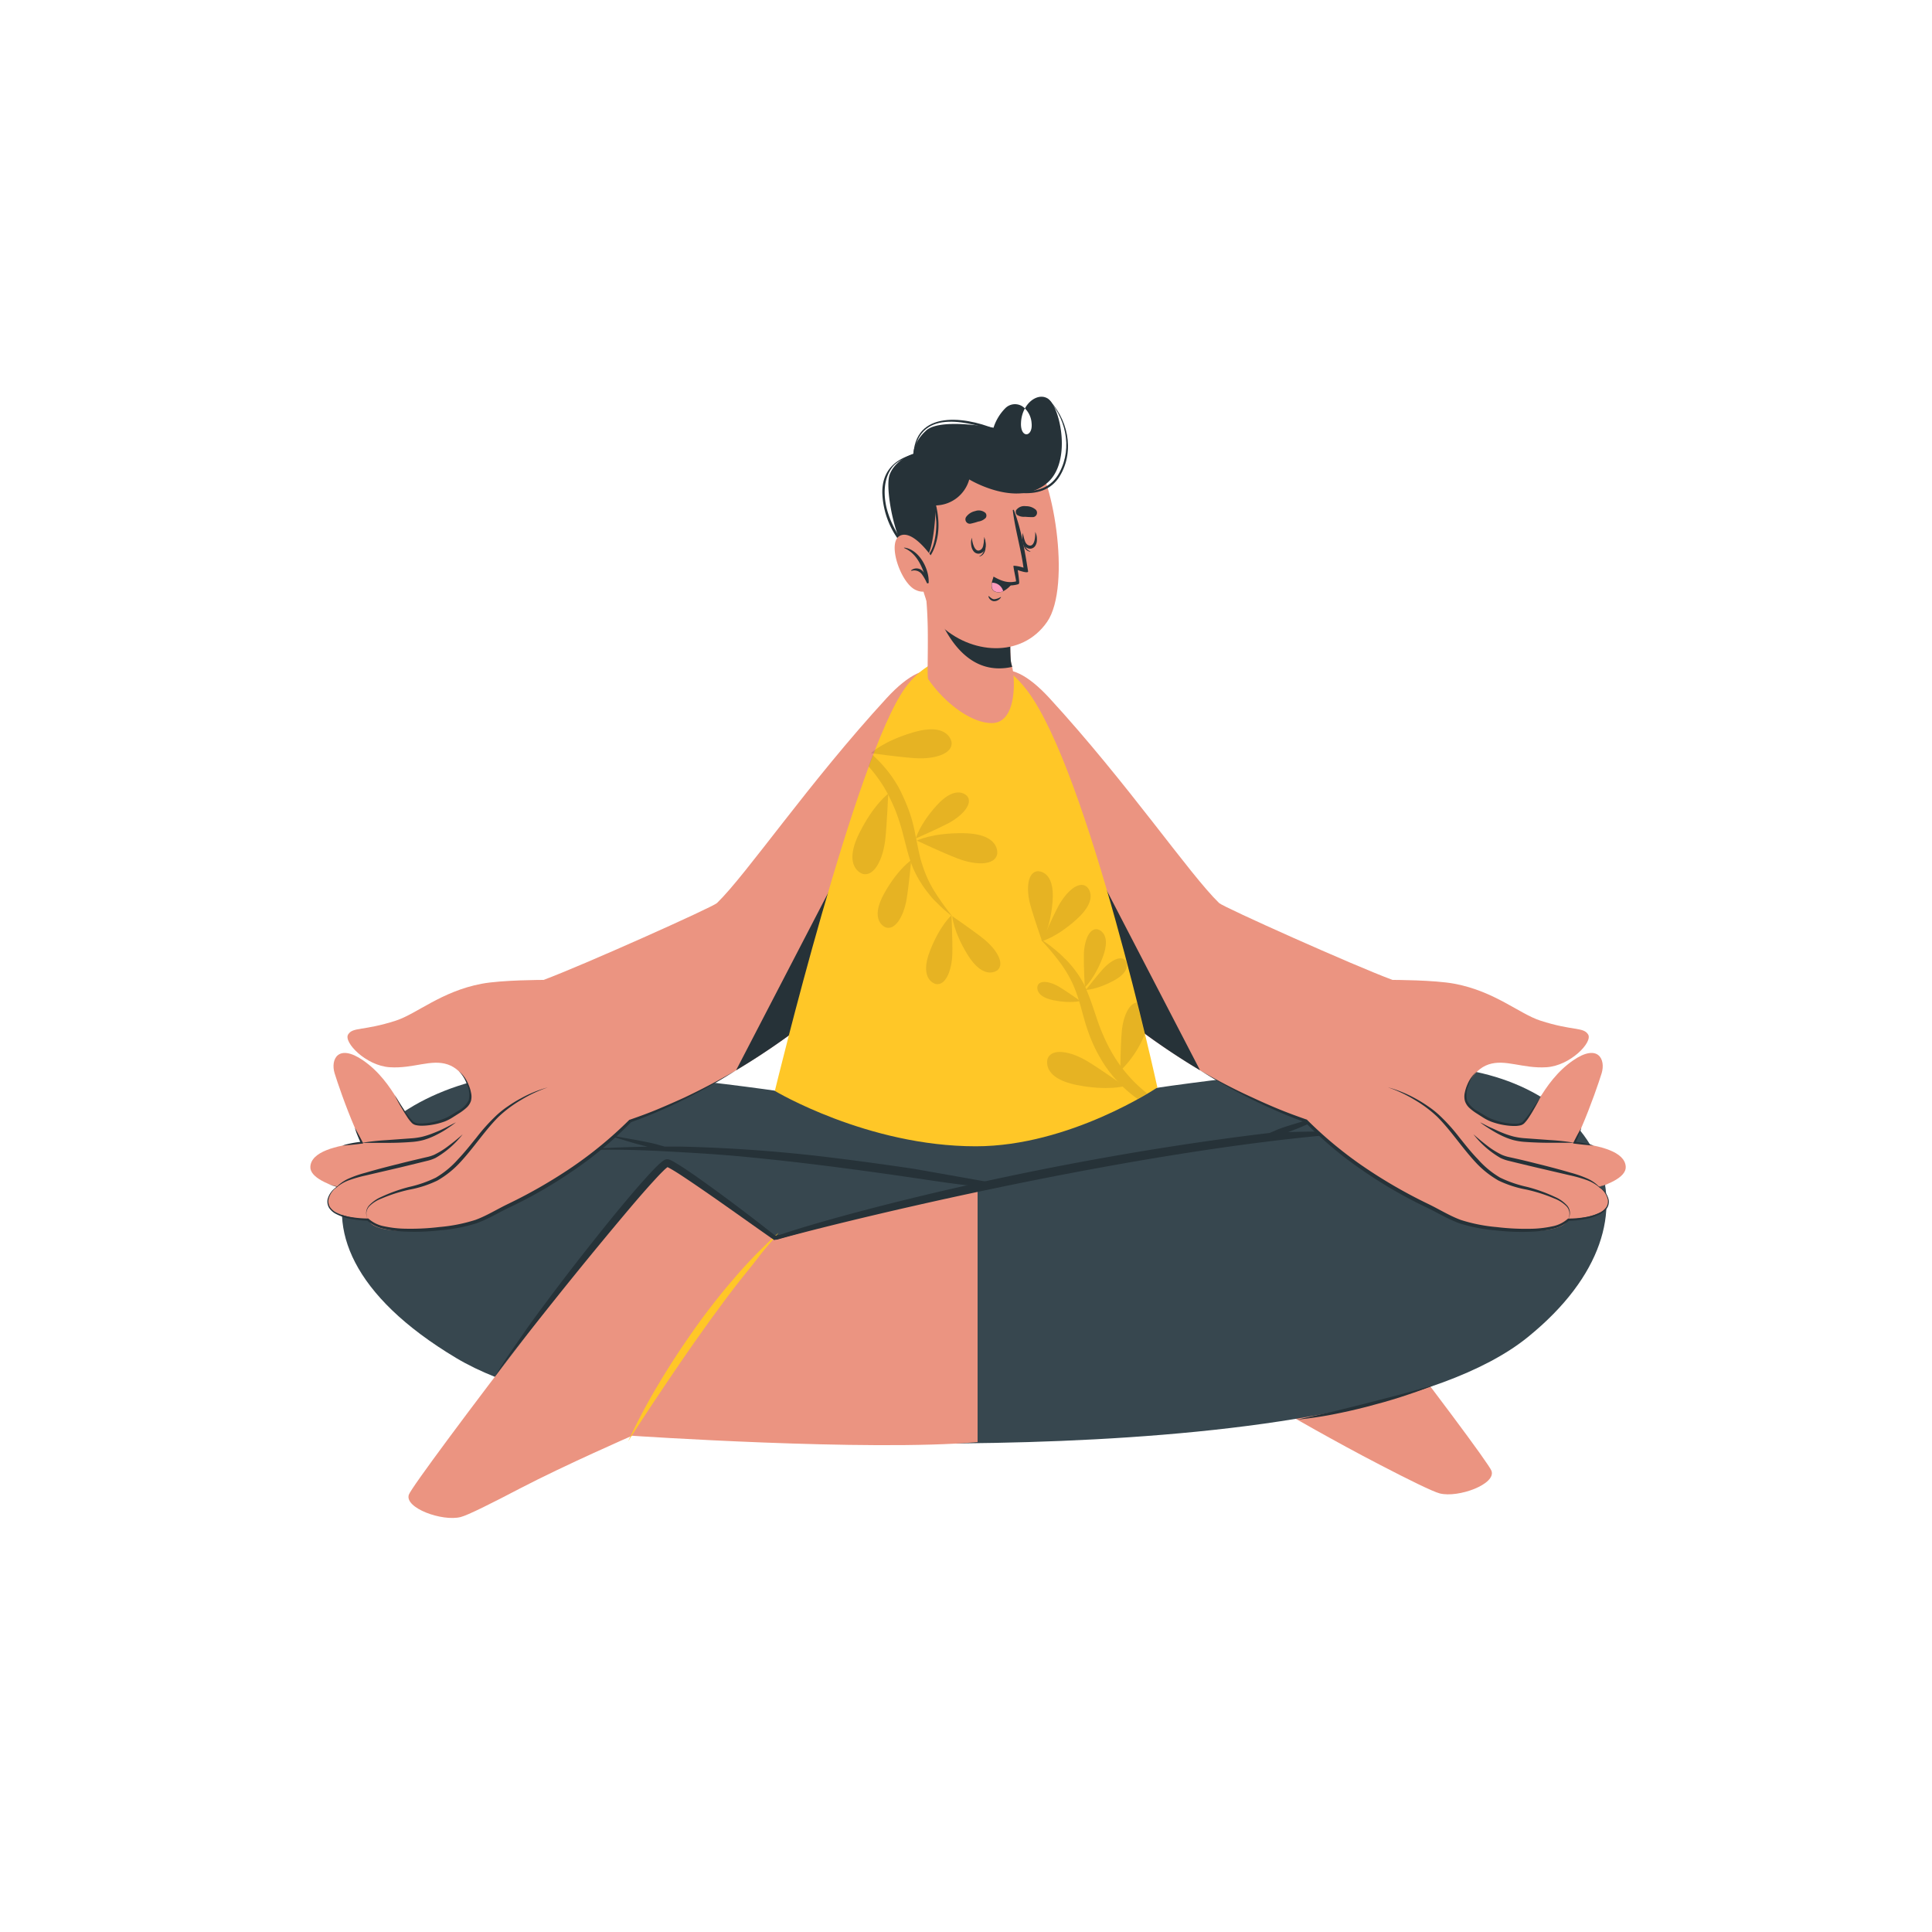 <svg xmlns="http://www.w3.org/2000/svg" viewBox="0 0 500 500"><g id="freepik--Character--inject-2"><path d="M386,380.66c-1.17-3.45-62.94-84.06-67.14-85.59-.48-.21-27.76,19.46-27.76,19.46-1.12,1.51-53.26-9.18-53.26-9.18l-.14,62.82,94.85-2.58s12.86,7.45,24.62,13.52h0c7.23,3.76,13.64,6.93,15.46,7.39C377.45,387.69,387.22,384.1,386,380.66Z" style="fill:#eb9481"></path><path d="M252.7,290.94s-82.08-16.18-117.51-13.24C93,281.2,63.8,319,118.09,351.47c48,28.66,191.09,14.76,191.09,14.76l-35.26-53.92s-42.76-15.45-95-13.37l73.8,9.61Z" style="fill:#37474f"></path><path d="M249.17,290s78.25-15.74,121.39-14c42.26,1.76,63.66,38.52,24.89,70C349.9,383,187.88,372.07,187.88,372.07l25.39-51.69s58.27-22.54,110.45-26.06l-72.35,17.43Z" style="fill:#37474f"></path><path d="M105.81,386.82c1.15-3.46,62.67-84.27,66.86-85.82.48-.2,27.82,19.37,27.82,19.37L253,307.47l0,65.74c-28.35,2.49-89.42-1.64-89.42-1.64s-17.2,7.5-28.93,13.6h0c-7.23,3.79-13.62,7-15.44,7.44C114.41,393.81,104.63,390.26,105.81,386.82Z" style="fill:#eb9481"></path><path d="M162.57,373a157.76,157.76,0,0,1,7.84-14.76c2.84-4.8,5.91-9.46,9.11-14s6.67-9,10.29-13.2a125.74,125.74,0,0,1,11.68-12c-1.73,2.19-3.62,4.22-5.3,6.44s-3.46,4.33-5.17,6.52-3.37,4.39-5,6.63l-2.46,3.35-2.41,3.39c-3.21,4.51-6.33,9.09-9.43,13.7S165.58,368.27,162.57,373Z" style="fill:#FFC727"></path><path d="M200.76,320c6.94-2.84,62.64-19,127.86-26.8a7.53,7.53,0,0,1,.88-.38c.68-.3,1.36-.6,2.06-.85,1.3-.46,2.62-.85,3.93-1.25,2.74-.84,5.5-1.51,8.21-2.47.16-.05.26.27.1.34-2.72,1.08-5.35,2.41-8.07,3.49l-2.35.91c5.45-.18,10.9-.19,16.37-.1.17,0,.21.33,0,.35-59.25,4.46-140.45,25.1-148.49,27.54C200.4,321,199.72,320.41,200.76,320Z" style="fill:#263238"></path><path d="M128.06,356.32c2.19-3.81,4.76-7.38,7.26-11s5.14-7.12,7.76-10.63Q151,324.2,159.32,314c2.8-3.38,5.62-6.75,8.59-10,.75-.82,1.51-1.62,2.33-2.41a13.88,13.88,0,0,1,1.36-1.17,2.73,2.73,0,0,1,.59-.32,1.53,1.53,0,0,1,.33-.07h.26l.12,0a2.45,2.45,0,0,1,.35.09,8,8,0,0,1,.87.41c2,1.13,3.79,2.37,5.62,3.62,7.19,5.06,14.18,10.35,21.07,15.78l-.44-.09,5.1-.91q2.55-.46,5.1-.87c-1.65.5-3.31,1-5,1.43l-5,1.38-.22.06-.21-.16c-7.17-5-14.28-10.16-21.52-15.05-1.8-1.2-3.63-2.46-5.46-3.46a4.44,4.44,0,0,0-.61-.28l0,0h.17l.14,0s-.06,0-.13.09a10.45,10.45,0,0,0-1.12,1c-.76.74-1.5,1.53-2.23,2.33-2.94,3.2-5.77,6.54-8.58,9.89q-8.43,10.06-16.64,20.32L136,345.82C133.26,349.27,130.55,352.71,128.06,356.32Z" style="fill:#263238"></path><path d="M370.92,358.53c-2.8,1.16-5.68,2.14-8.57,3.07s-5.81,1.74-8.75,2.5-5.9,1.42-8.89,2-6,1-9,1.31c1.47-.37,3-.65,4.43-1s2.95-.67,4.42-1c2.94-.72,5.88-1.42,8.8-2.18l8.79-2.27Z" style="fill:#263238"></path><path d="M236.57,302.5c-6.72-1-13.47-1.93-20.22-2.77a393.49,393.49,0,0,0-40.59-3c-1.27,0-2.54,0-3.81,0-.27-.1-.55-.16-.83-.24-.64-.19-1.28-.38-1.94-.53-1.21-.29-2.44-.52-3.66-.76-2.55-.49-5.11-.87-7.65-1.45a.12.12,0,0,0-.06.24c2.54.68,5,1.54,7.58,2.21l2.2.56c-5,.08-10,.29-14.93.57-.16,0-.17.26,0,.25,6.76-.15,13.57.05,20.32.42s13.42.76,20.11,1.41c13.53,1.3,27,3.05,40.49,5,7.55,1.09,15.11,2.34,22.71,2.95.74.06,1-1.16.23-1.33" style="fill:#263238"></path><path d="M253.72,184.64c0,14.21,25.67,69,38.76,80,4.48,3.77,28.68,20.88,46.79,25.84,8.18,2.23,28.17-34.27,21.11-36.88-9.88-3.65-43.77-18.83-44.87-19.89-7.76-7.53-23.66-31-43.93-53.06C259.94,168,253.72,173.68,253.72,184.64Z" style="fill:#eb9481"></path><path d="M336.91,288.93c10.12,11,24.89,20.07,31,21.24s28.6-3.73,33.45-5.88,11.75-22,13.14-26.52c1.11-3.63-.93-7.79-7.38-3.34-8.27,5.69-10.77,15.57-13.51,16.54s-12.74-2.17-14.1-6.26c-.79-2.4,1.38-7.77,5.72-9.23s8.85,1.11,15,.72,12-6.47,10.78-8.47-3.95-.87-12.35-3.59c-5.41-1.74-11.78-7.57-22.19-9.54-5.23-1-16-1-16-1Z" style="fill:#eb9481"></path><path d="M364.94,297.83c5.69,4.58,18.78,11.88,29.43,12.31,7.19.28,26.63-2.72,26.37-8.17-.36-7.79-25.43-6.46-28.39-7.18-9.11-2.22-17.56-11.15-17.56-11.15Z" style="fill:#eb9481"></path><path d="M383.05,290.46c1,.46,1.89,1,2.85,1.41s1.9.9,2.88,1.28a22.61,22.61,0,0,0,3,1,18.17,18.17,0,0,0,3.07.44l6.32.46a61.75,61.75,0,0,1,6.34.7l-6.37,0q-3.18,0-6.38-.22a16.46,16.46,0,0,1-3.22-.51,18.76,18.76,0,0,1-3-1.16c-1-.48-1.9-1-2.81-1.57S383.88,291.12,383.05,290.46Z" style="fill:#263238"></path><path d="M362.92,298.25c4.75,5.36,16.22,14.56,26.44,16.71,6.92,1.45,26.2,1.72,26.85-3.59.91-7.6-23.55-10.4-26.29-11.58-8.45-3.64-15.16-13.65-15.16-13.65Z" style="fill:#eb9481"></path><path d="M381.33,293.56c1.14,1,2.33,2,3.54,2.93a20.94,20.94,0,0,0,3.82,2.38,10.59,10.59,0,0,0,2.11.64L393,300c1.49.35,3,.71,4.47,1.09,3,.74,5.95,1.5,8.9,2.37A29.24,29.24,0,0,1,410.8,305a10,10,0,0,1,3.67,2.8,10.59,10.59,0,0,0-3.84-2.4,36.12,36.12,0,0,0-4.39-1.24l-9-2.1L392.81,301l-2.24-.55a10.45,10.45,0,0,1-2.26-.78A24.24,24.24,0,0,1,381.33,293.56Z" style="fill:#263238"></path><path d="M354.32,303.5c8.36,5.46,21.85,12.23,26.22,13.39s21.45,3.37,24.82-.55c4.24-4.93-8.92-8.47-14.35-10.08-5.63-1.66-10.87-7.56-10.87-7.56Z" style="fill:#eb9481"></path><path d="M405.85,315.64a3.77,3.77,0,0,0,.31-1.83,2.89,2.89,0,0,0-.77-1.64,8.92,8.92,0,0,0-3.13-2,40.85,40.85,0,0,0-7.18-2.3,28.3,28.3,0,0,1-7.3-2.36,25.08,25.08,0,0,1-6-4.82c-3.47-3.77-6.24-8.05-9.76-11.61a32,32,0,0,0-6-4.49,35.3,35.3,0,0,0-6.85-3.2,31.86,31.86,0,0,1,7.05,2.85,32.92,32.92,0,0,1,3.26,2,23.69,23.69,0,0,1,3,2.36,48,48,0,0,1,5.12,5.66c1.6,2,3.17,4,4.89,5.76a23.68,23.68,0,0,0,5.71,4.73,31.47,31.47,0,0,0,7.06,2.43,40.75,40.75,0,0,1,7.18,2.59,9.18,9.18,0,0,1,3.13,2.22,3,3,0,0,1,.72,1.78A3.81,3.81,0,0,1,405.85,315.64Z" style="fill:#263238"></path><path d="M253.73,184.64c0,14.21,25.66,69,38.75,80A176.32,176.32,0,0,0,310.58,277L257.3,174.31C254.94,176,253.73,179.79,253.73,184.64Z" style="fill:#263238"></path><path d="M310.58,277c4.37,2.56,8.87,4.92,13.46,7,2.3,1.07,4.61,2.1,6.95,3.06s4.72,1.83,7.1,2.66l.08,0,.08.07A103.31,103.31,0,0,0,353,302a129.14,129.14,0,0,0,16.53,9.54c2.9,1.39,5.63,3.12,8.56,4.19a42.37,42.37,0,0,0,9.29,1.84,62.89,62.89,0,0,0,9.5.42,28.48,28.48,0,0,0,4.7-.58,8.5,8.5,0,0,0,4.12-1.95l.09-.09h.11a28.38,28.38,0,0,0,4.22-.35,12.81,12.81,0,0,0,4-1.23,4.35,4.35,0,0,0,1.55-1.33,2.84,2.84,0,0,0,.44-1.95,5.36,5.36,0,0,0-2.35-3.35l-.08-.07.1,0,1.2-.27.59-.16a1.26,1.26,0,0,0,.55-.25,1.2,1.2,0,0,1-.54.27l-.59.19-1.19.31v-.08a5.4,5.4,0,0,1,2.53,3.4,3.11,3.11,0,0,1-.42,2.14,4.78,4.78,0,0,1-1.62,1.48,13.39,13.39,0,0,1-4.11,1.38,25.59,25.59,0,0,1-4.3.45l.21-.09a9,9,0,0,1-4.39,2.19,28.9,28.9,0,0,1-4.8.68,57.48,57.48,0,0,1-9.64-.29,42.76,42.76,0,0,1-9.5-1.83c-3.09-1.11-5.8-2.83-8.68-4.18a118.4,118.4,0,0,1-16.63-9.66,96.15,96.15,0,0,1-14.72-12.39l.15.1c-2.39-.87-4.77-1.78-7.09-2.8s-4.65-2.06-6.92-3.2A141.27,141.27,0,0,1,310.58,277Z" style="fill:#263238"></path><path d="M398.91,283.4c-.6,1.28-1.27,2.53-2,3.77-.35.62-.72,1.22-1.11,1.82a10.17,10.17,0,0,1-1.33,1.72,2.16,2.16,0,0,1-1.07.55,7,7,0,0,1-1.1.14,14.15,14.15,0,0,1-2.17-.11,18.36,18.36,0,0,1-4.19-1,11.91,11.91,0,0,1-2-1l-1.79-1.14a13.34,13.34,0,0,1-1.74-1.3,4.3,4.3,0,0,1-1.27-1.85,4.56,4.56,0,0,1-.05-2.23,10.29,10.29,0,0,1,.65-2.06,8.82,8.82,0,0,1,2.48-3.44,9.36,9.36,0,0,0-2.14,3.58,6.22,6.22,0,0,0-.39,4,6.48,6.48,0,0,0,2.83,2.77l1.8,1.1a11.6,11.6,0,0,0,1.84.9,17.32,17.32,0,0,0,4,1.06,12.84,12.84,0,0,0,2.05.14,3,3,0,0,0,1.82-.46,20,20,0,0,0,2.51-3.31C397.43,285.81,398.16,284.6,398.91,283.4Z" style="fill:#263238"></path><path d="M412.47,296.49l-2.53-.23c-.83-.09-1.67-.18-2.51-.29l-.34-.05.15-.3c.62-1.26,1.28-2.5,2-3.73a16.84,16.84,0,0,1-.69,2c-.25.66-.54,1.3-.84,1.94l-.19-.35c.84.09,1.68.21,2.51.37A17.57,17.57,0,0,1,412.47,296.49Z" style="fill:#263238"></path><path d="M247.34,184.64c0,14.21-25.67,69-38.76,80-4.48,3.77-28.67,20.88-46.79,25.84-8.18,2.23-28.16-34.27-21.11-36.88,9.88-3.65,43.78-18.83,44.87-19.89,7.76-7.53,23.66-31,43.93-53.06C241.12,168,247.35,173.68,247.34,184.64Z" style="fill:#eb9481"></path><path d="M164.15,288.93c-10.11,11-24.88,20.07-31,21.24s-28.59-3.73-33.45-5.88S88,282.31,86.6,277.77c-1.11-3.63.93-7.79,7.38-3.34,8.27,5.69,10.77,15.57,13.52,16.54s12.74-2.17,14.09-6.26c.8-2.4-1.38-7.77-5.72-9.23s-8.84,1.11-15,.72-12-6.47-10.78-8.47,3.94-.87,12.35-3.59c5.4-1.74,11.78-7.57,22.18-9.54,5.23-1,16-1,16-1Z" style="fill:#eb9481"></path><path d="M136.12,297.83c-5.69,4.58-18.77,11.88-29.42,12.31-7.2.28-26.64-2.72-26.38-8.17.36-7.79,25.43-6.46,28.4-7.18,9.1-2.22,17.55-11.15,17.55-11.15Z" style="fill:#eb9481"></path><path d="M118,290.46c-.84.66-1.72,1.26-2.61,1.85s-1.84,1.09-2.81,1.57a18.41,18.41,0,0,1-3,1.16,16.46,16.46,0,0,1-3.22.51q-3.19.24-6.38.22l-6.37,0a61.75,61.75,0,0,1,6.34-.7l6.33-.46a17.91,17.91,0,0,0,3.06-.44,22.61,22.61,0,0,0,3-1c1-.38,1.94-.81,2.88-1.28S117.06,290.92,118,290.46Z" style="fill:#263238"></path><path d="M138.15,298.25c-4.76,5.36-16.22,14.56-26.45,16.71-6.92,1.45-26.2,1.72-26.84-3.59-.92-7.6,23.54-10.4,26.29-11.58,8.44-3.64,15.16-13.65,15.16-13.65Z" style="fill:#eb9481"></path><path d="M119.74,293.56a24.15,24.15,0,0,1-7,6.1,10.45,10.45,0,0,1-2.26.78l-2.23.55-4.47,1.09-9,2.1a35.61,35.61,0,0,0-4.39,1.24,10.43,10.43,0,0,0-3.84,2.4,9.86,9.86,0,0,1,3.67-2.8,29.12,29.12,0,0,1,4.38-1.52c2.95-.87,5.92-1.63,8.9-2.37,1.49-.38,3-.74,4.48-1.09l2.24-.53a10.79,10.79,0,0,0,2.11-.64,20.94,20.94,0,0,0,3.82-2.38Q118,295.11,119.74,293.56Z" style="fill:#263238"></path><path d="M146.74,303.5c-8.35,5.46-21.85,12.23-26.22,13.39s-21.45,3.37-24.82-.55c-4.24-4.93,8.92-8.47,14.36-10.08,5.62-1.66,10.86-7.56,10.86-7.56Z" style="fill:#eb9481"></path><path d="M95.21,315.64a3.92,3.92,0,0,1-.45-1.85,3.08,3.08,0,0,1,.72-1.78,9.28,9.28,0,0,1,3.13-2.22,41.14,41.14,0,0,1,7.19-2.59,31.56,31.56,0,0,0,7-2.43,23.92,23.92,0,0,0,5.72-4.73c1.72-1.81,3.29-3.79,4.88-5.76a48.91,48.91,0,0,1,5.12-5.66,23.69,23.69,0,0,1,3-2.36,33.06,33.06,0,0,1,3.27-2,31.59,31.59,0,0,1,7-2.85,35,35,0,0,0-6.84,3.2,32.09,32.09,0,0,0-6,4.49c-3.52,3.56-6.28,7.84-9.76,11.61a24.89,24.89,0,0,1-6,4.82,28.3,28.3,0,0,1-7.3,2.36,40.75,40.75,0,0,0-7.17,2.3,8.87,8.87,0,0,0-3.14,2,2.87,2.87,0,0,0-.76,1.64A3.77,3.77,0,0,0,95.21,315.64Z" style="fill:#263238"></path><path d="M247.33,184.64c0,14.21-25.66,69-38.74,80A177.53,177.53,0,0,1,190.49,277l53.27-102.67C246.13,176,247.33,179.79,247.33,184.64Z" style="fill:#263238"></path><path d="M190.49,277a142.71,142.71,0,0,1-13.27,7.47c-2.27,1.14-4.58,2.2-6.91,3.2s-4.71,1.93-7.1,2.8l.16-.1a96.7,96.7,0,0,1-14.73,12.39A117.83,117.83,0,0,1,132,312.4c-2.87,1.35-5.59,3.07-8.68,4.18a42.76,42.76,0,0,1-9.5,1.83,57.45,57.45,0,0,1-9.64.29,28.9,28.9,0,0,1-4.8-.68A9.09,9.09,0,0,1,95,315.83l.21.09a25.81,25.81,0,0,1-4.3-.45,13.33,13.33,0,0,1-4.1-1.38,4.72,4.72,0,0,1-1.63-1.48,3.23,3.23,0,0,1-.42-2.14,5.43,5.43,0,0,1,2.53-3.4v.08l-1.19-.31-.59-.19a1.2,1.2,0,0,1-.54-.27,1.32,1.32,0,0,0,.55.25l.59.16,1.2.27.11,0-.09.07A5.36,5.36,0,0,0,85,310.5a2.89,2.89,0,0,0,.44,1.95A4.43,4.43,0,0,0,87,313.78,13,13,0,0,0,91,315a28.49,28.49,0,0,0,4.22.35h.11l.09.09a8.53,8.53,0,0,0,4.13,1.95,28.23,28.23,0,0,0,4.69.58,63,63,0,0,0,9.51-.42,42.28,42.28,0,0,0,9.28-1.84c2.94-1.07,5.66-2.8,8.57-4.19A129.14,129.14,0,0,0,148.12,302a104.44,104.44,0,0,0,14.7-12.14l.07-.07.08,0c2.39-.83,4.77-1.69,7.1-2.66s4.66-2,7-3.06Q183.91,280.83,190.49,277Z" style="fill:#263238"></path><path d="M102.15,283.4c.75,1.2,1.48,2.41,2.27,3.58a20,20,0,0,0,2.52,3.31,2.93,2.93,0,0,0,1.81.46,13,13,0,0,0,2.06-.14,17.24,17.24,0,0,0,4-1.06,11.2,11.2,0,0,0,1.84-.9l1.81-1.1a6.46,6.46,0,0,0,2.82-2.77,6.09,6.09,0,0,0-.39-4,9.23,9.23,0,0,0-2.14-3.58,8.72,8.72,0,0,1,2.48,3.44,9.15,9.15,0,0,1,.65,2.06,4.44,4.44,0,0,1,0,2.23,4.14,4.14,0,0,1-1.27,1.85,13.25,13.25,0,0,1-1.73,1.3l-1.8,1.14a11.81,11.81,0,0,1-1.94,1,18.49,18.49,0,0,1-4.19,1,14.28,14.28,0,0,1-2.17.11,7,7,0,0,1-1.11-.14,2.17,2.17,0,0,1-1.06-.55,10.17,10.17,0,0,1-1.33-1.72c-.4-.6-.77-1.2-1.12-1.82C103.42,285.93,102.75,284.68,102.15,283.4Z" style="fill:#263238"></path><path d="M88.59,296.49a17.93,17.93,0,0,1,2.47-.64c.83-.16,1.67-.28,2.52-.37l-.2.35c-.3-.64-.58-1.28-.84-1.94a16.84,16.84,0,0,1-.69-2c.7,1.23,1.36,2.47,2,3.73l.15.3-.34.05c-.83.11-1.67.2-2.51.29Z" style="fill:#263238"></path><path d="M200.53,282.33s23.92,14.33,52,14.33c24.35,0,47-15.22,47-15.22s-17.85-81.77-33.68-102.7c-10.2-13.47-24.38-10.66-31.54-.78C221.56,195.46,200.53,282.33,200.53,282.33Z" style="fill:#FFC727"></path><g style="opacity:0.1"><path d="M246.85,237.46l-.41-.32-.2-.15-.06-.05c-.87-.68-1.73-1.39-2.54-2.15-.52-.47-1-1-1.5-1.47s-1-1-1.42-1.57a28.81,28.81,0,0,1-2.51-3.46,24.94,24.94,0,0,1-2-3.86c-.17-.42-.33-.84-.48-1.27l-.15-.42c-.72-2.15-1.21-4.32-1.76-6.39-.34-1.31-.69-2.6-1.11-3.87a38.74,38.74,0,0,0-1.39-3.72c-.46-1.09-1-2.16-1.51-3.19a.31.31,0,0,0-.05-.1,33.54,33.54,0,0,0-2.22-3.63,36.53,36.53,0,0,0-2.44-3.13c-.11-.12-.21-.24-.33-.36.36-1,.73-2,1.09-2.93a34.33,34.33,0,0,1,4.21,4.56l.65.87.61.9c.2.3.39.61.58.92s.39.61.56.93l.52,1c.17.32.32.64.48,1s.31.65.46,1,.3.65.44,1a42.45,42.45,0,0,1,1.47,4c.4,1.38.75,2.76,1,4.13l.2,1,.06.28.13.61v.06l.43,2.11c.27,1.32.57,2.61,1,3.88a29.86,29.86,0,0,0,3.32,7.23,71.68,71.68,0,0,0,4.69,6.51Z"></path><path d="M258.07,221.05s1-5.27-8.68-5.42c-8.13-.11-12.13,1.91-12.13,1.91s7,3.3,10.62,4.65C252.57,224,257.48,224,258.07,221.05Z"></path><path d="M246.28,192.13s-.63-5.33-9.9-2.61c-7.8,2.28-11,5.4-11,5.4s7.7,1.07,11.52,1.3C241.88,196.53,246.57,195.08,246.28,192.13Z"></path><path d="M250.35,206.08s-2.71-3.42-8,2.42C237.94,213.42,237,217,237,217s5.8-2.55,8.55-4C249.18,211,251.81,208,250.35,206.08Z"></path><path d="M229.19,240s-4.46-1.62-.24-9c3.55-6.25,6.88-8.39,6.88-8.39s-.64,6.84-1.21,10.17C233.87,237.14,231.66,240.88,229.19,240Z"></path><path d="M223.23,226.15s-5.29-1.6-.85-10.52c3.74-7.5,7.49-10.21,7.49-10.21s-.32,8-.77,11.93C228.5,222.49,226.17,227,223.23,226.15Z"></path><path d="M258.18,251.06s-3.5,3-7.84-4.09c-3.66-6-3.9-9.87-3.9-9.87s5.54,3.8,8.12,5.88C257.94,245.69,260.08,249.35,258.18,251.06Z"></path><path d="M242.19,254.67s-4.53-1-1.46-8.73c2.57-6.53,5.51-9.06,5.51-9.06s.32,6.71.22,10C246.33,251.23,244.71,255.15,242.19,254.67Z"></path><path d="M296.88,283c-.69.41-1.52.89-2.46,1.41a33.63,33.63,0,0,1-3.92-3.25q-.75-.7-1.44-1.47l-.45-.5c-.24-.27-.48-.54-.71-.82l-.67-.85c-.23-.28-.44-.58-.65-.87s-.43-.58-.62-.89l-.59-.91c-.19-.31-.37-.62-.55-.93s-.36-.62-.53-.93-.35-.63-.51-.95a41.47,41.47,0,0,1-1.75-3.92c-.51-1.34-.95-2.7-1.34-4l-1.11-4-.3-1c0-.11-.07-.23-.1-.34-.26-.82-.54-1.64-.84-2.43a29.75,29.75,0,0,0-3.83-7,63.79,63.79,0,0,0-4.76-5.74.1.1,0,0,1,0-.05h0l0,0s0,0,0,0l-.44-.48.36.24.16.11a.24.24,0,0,1,.09.06l.08,0c.92.62,1.83,1.27,2.7,2,.56.43,1.08.9,1.61,1.36s1,1,1.53,1.46a28.83,28.83,0,0,1,2.75,3.27,24.61,24.61,0,0,1,2.21,3.7h0a1.42,1.42,0,0,1,.08.18c.11.2.2.4.29.61a.36.36,0,0,1,0,.09h0c1,2.32,1.77,4.73,2.54,7,.43,1.28.87,2.55,1.38,3.77s1.05,2.44,1.66,3.62a37.87,37.87,0,0,0,3.26,5.32c.16.23.33.45.51.68l.5.63a36.81,36.81,0,0,0,2.65,2.94c.94.93,1.93,1.83,3,2.69Z"></path><path d="M271.14,273.93s-1.89,5,7.59,6.88c8,1.56,12.27.28,12.27.28s-6.34-4.5-9.63-6.47C277.07,272.05,272.24,271.18,271.14,273.93Z"></path><path d="M268.54,255.07s-1.05,2.79,4.21,3.82c4.43.87,6.82.15,6.82.15s-3.52-2.49-5.35-3.59C271.84,254,269.15,253.54,268.54,255.07Z"></path><path d="M284.05,240.5s3.84.78,1.29,7.36c-2.13,5.53-4.6,7.68-4.6,7.68s-.31-5.66-.24-8.46C280.58,243.43,281.92,240.11,284.05,240.5Z"></path><path d="M291.26,248.58s2,2.57-3.19,5.3c-4.34,2.3-7.05,2.3-7.05,2.3s2.88-3.7,4.44-5.42C287.5,248.52,290.14,247.18,291.26,248.58Z"></path><path d="M281.2,229.44s3.64,2.87-2.56,8.47c-5.22,4.71-9,5.67-9,5.67s2.7-6.15,4.26-9.08C276,230.68,279.16,227.89,281.2,229.44Z"></path><path d="M296.27,267.68s0,0,0,0c-.08.2-.17.41-.27.62a27.31,27.31,0,0,1-5.5,8.26c-.34.32-.53.47-.53.47s0-.44,0-1.15c0-2.06.12-6.4.34-8.86.33-3.86,1.83-7.32,3.92-7.57C295,262.42,295.68,265.18,296.27,267.68Z"></path><path d="M268.49,225.47s4.61-.39,3.91,7.93c-.6,7-2.68,10.27-2.68,10.27s-2.23-6.34-3.09-9.54C265.51,230,265.94,225.73,268.49,225.47Z"></path></g><path d="M256.65,187.13c-5.36,0-12.25-5.28-16.42-11.36-.29-.42-.08-5.14-.11-10.88,0-3.49-.14-7.38-.5-10.91-.08-.73,22.72,3.13,22.72,3.13a56.92,56.92,0,0,0-.76,13.79,7.8,7.8,0,0,0,.3,1.44c0,.07,0,.14.06.24C262.67,175.29,263.34,187.13,256.65,187.13Z" style="fill:#eb9481"></path><path d="M241,153.93c1.64,5.88,6.83,19.94,18.69,19a13.28,13.28,0,0,0,2.25-.35.78.78,0,0,0-.05-.24,8.81,8.81,0,0,1-.3-1.43,56.52,56.52,0,0,1,.76-13.81S245.89,154.32,241,153.93Z" style="fill:#263238"></path><path d="M237.1,125.57c-2.7,7.81.65,30.78,6.08,36.07,7.88,7.67,21.18,8.86,27.81-.7,6.41-9.27,1.53-39.13-4.58-44C257.41,109.82,241.08,114,237.1,125.57Z" style="fill:#eb9481"></path><path d="M251.17,135.53a17.41,17.41,0,0,0,2-.55,3.34,3.34,0,0,0,1.93-.95,1.07,1.07,0,0,0-.08-1.3,2.66,2.66,0,0,0-2.64-.46,3.87,3.87,0,0,0-2.35,1.52A1.14,1.14,0,0,0,251.17,135.53Z" style="fill:#263238"></path><path d="M267.37,133.83a20.35,20.35,0,0,1-2.07-.09,3.34,3.34,0,0,1-2.1-.49A1.06,1.06,0,0,1,263,132a2.6,2.6,0,0,1,2.47-1,3.83,3.83,0,0,1,2.63.95A1.14,1.14,0,0,1,267.37,133.83Z" style="fill:#263238"></path><path d="M255.94,154.3c.41.33.83.79,1.4.78a4.11,4.11,0,0,0,1.63-.56s.11,0,.08.07a2.11,2.11,0,0,1-1.89,1,1.65,1.65,0,0,1-1.36-1.25A.09.09,0,0,1,255.94,154.3Z" style="fill:#263238"></path><path d="M257.11,149.48a5.32,5.32,0,0,0,3.77,2,6.47,6.47,0,0,0,1.91-.11,1.35,1.35,0,0,0,.36-.08l.34-.08a.39.39,0,0,0,.27-.38h0a.41.41,0,0,0,0-.16h0l0-.14c-.08-1.2-.38-3-.38-3,.46.18,2.79.95,2.69.33-.83-5.15-1.76-10.87-3.67-15.82a.14.14,0,0,0-.28.07c.6,5,2.08,9.82,2.76,14.81a9.5,9.5,0,0,0-2.57-.51c-.17.07.64,3.49.64,4a.21.21,0,0,1,0,.06c-2,.46-3.56,0-5.65-1.15C257.11,149.25,257,149.36,257.11,149.48Z" style="fill:#263238"></path><path d="M262,150.93a6.43,6.43,0,0,1-2.42,2.1,2.83,2.83,0,0,1-1.71.2c-1.27-.26-1.36-1.4-1.19-2.39a7,7,0,0,1,.47-1.53A8.22,8.22,0,0,0,262,150.93Z" style="fill:#263238"></path><path d="M259.62,153a2.83,2.83,0,0,1-1.71.2c-1.27-.26-1.36-1.4-1.19-2.39A2.92,2.92,0,0,1,259.62,153Z" style="fill:#ff9bbc"></path><path d="M254.85,139.58c0-.06-.12.09-.11.16.2,1.62.16,3.52-1.27,4.2,0,0,0,.1,0,.09C255.27,143.61,255.31,141.09,254.85,139.58Z" style="fill:#263238"></path><path d="M255.06,141.35a2.49,2.49,0,0,1-.44,1.25,1.84,1.84,0,0,1-1.27.69,1.61,1.61,0,0,1-1.34-.57,2.9,2.9,0,0,1-.58-1.18,4.89,4.89,0,0,1-.11-.78,3.52,3.52,0,0,1,.22-1.61,5.09,5.09,0,0,0,.16,1.18,6.39,6.39,0,0,0,.32,1c.27.68.73,1.23,1.28,1.15s1-.54,1.15-1.26a11,11,0,0,0,.26-2.27A5.14,5.14,0,0,1,255.06,141.35Z" style="fill:#263238"></path><path d="M264.68,138.54c0-.07.13.07.13.14,0,1.64.35,3.51,1.85,4,0,0,0,.1,0,.09C264.83,142.59,264.45,140.1,264.68,138.54Z" style="fill:#263238"></path><path d="M264.72,140.32a2.52,2.52,0,0,0,.62,1.17,1.85,1.85,0,0,0,1.35.51,1.61,1.61,0,0,0,1.25-.76,2.7,2.7,0,0,0,.4-1.24,5.23,5.23,0,0,0,0-.79,3.49,3.49,0,0,0-.45-1.56,5.18,5.18,0,0,1,0,1.18,7.11,7.11,0,0,1-.17,1.06c-.18.71-.55,1.31-1.11,1.31s-1.05-.39-1.32-1.08a12.21,12.21,0,0,1-.58-2.2A5.25,5.25,0,0,0,264.72,140.32Z" style="fill:#263238"></path><path d="M271,125c-7.8,6.61-20.16-.92-20.16-.92a9.17,9.17,0,0,1-8.67,6.72s-.2,14.37-3.95,14.72c-5.71.55-9.44-18.64-8-22.63s6.15-5.45,6.15-5.45,0-3,3.3-6c3.59-3.38,17.45-.74,17.45-.74a12.58,12.58,0,0,1,3-5,3.54,3.54,0,0,1,5.12,0,8.4,8.4,0,0,0-1,3.64c-.25,4.23,3.15,3.88,2.73.11a5.87,5.87,0,0,0-1.72-3.75c1.43-2.63,4.08-3.72,5.88-2.57C274.35,105.1,277.52,119.48,271,125Z" style="fill:#263238"></path><path d="M240.94,126.36a.19.19,0,1,0-.35.12,36.73,36.73,0,0,1,1.72,8.56c.12,2.88-.67,10.24-4.87,9.81a.16.16,0,0,0-.06.32c2.84,1,4.36-2.64,5-5.15C243.55,135.47,242.49,130.65,240.94,126.36Z" style="fill:#263238"></path><path d="M270.85,102.85s-.06,0,0,0c4.91,5.09,6.77,12.84,3.39,19.33-4.25,8.16-14.93,4.27-21.33,1.63-.32-.13-.56.33-.24.47,6.24,2.76,17.05,6.41,21.6-1.07C278.29,116.57,276.32,108,270.85,102.85Z" style="fill:#263238"></path><path d="M237.57,117.27c-5.54,1.17-9.28,4.23-9.23,10.22a21.84,21.84,0,0,0,7.54,15.84c.22.19.49-.13.3-.33a24.66,24.66,0,0,1-6.78-11.73c-.75-3.4-.73-7.28,1.41-10.21,1.54-2.1,4.47-2.87,6.83-3.58A.11.11,0,0,0,237.57,117.27Z" style="fill:#263238"></path><path d="M258.92,111.66c-7.43-3.57-21.69-6.22-22.5,5.66,0,.1.16.11.17,0,1.48-12,14.69-8,22.21-5.36C259,112,259.08,111.74,258.92,111.66Z" style="fill:#263238"></path><path d="M241.3,144.34s-5-7.46-8.42-5.68.33,12.55,4.24,14.08a4,4,0,0,0,5.39-2.06Z" style="fill:#eb9481"></path><path d="M234,141.72a.06.06,0,0,0,0,.11c2.74,1.16,4.15,3.74,5.12,6.41a2.2,2.2,0,0,0-3.29-.66c-.08,0,0,.16.07.15a2.46,2.46,0,0,1,2.69.9,11.79,11.79,0,0,1,1.26,2.21c.13.25.58.13.49-.16l0-.06C240.44,147.1,237.79,142.14,234,141.72Z" style="fill:#263238"></path></g></svg>